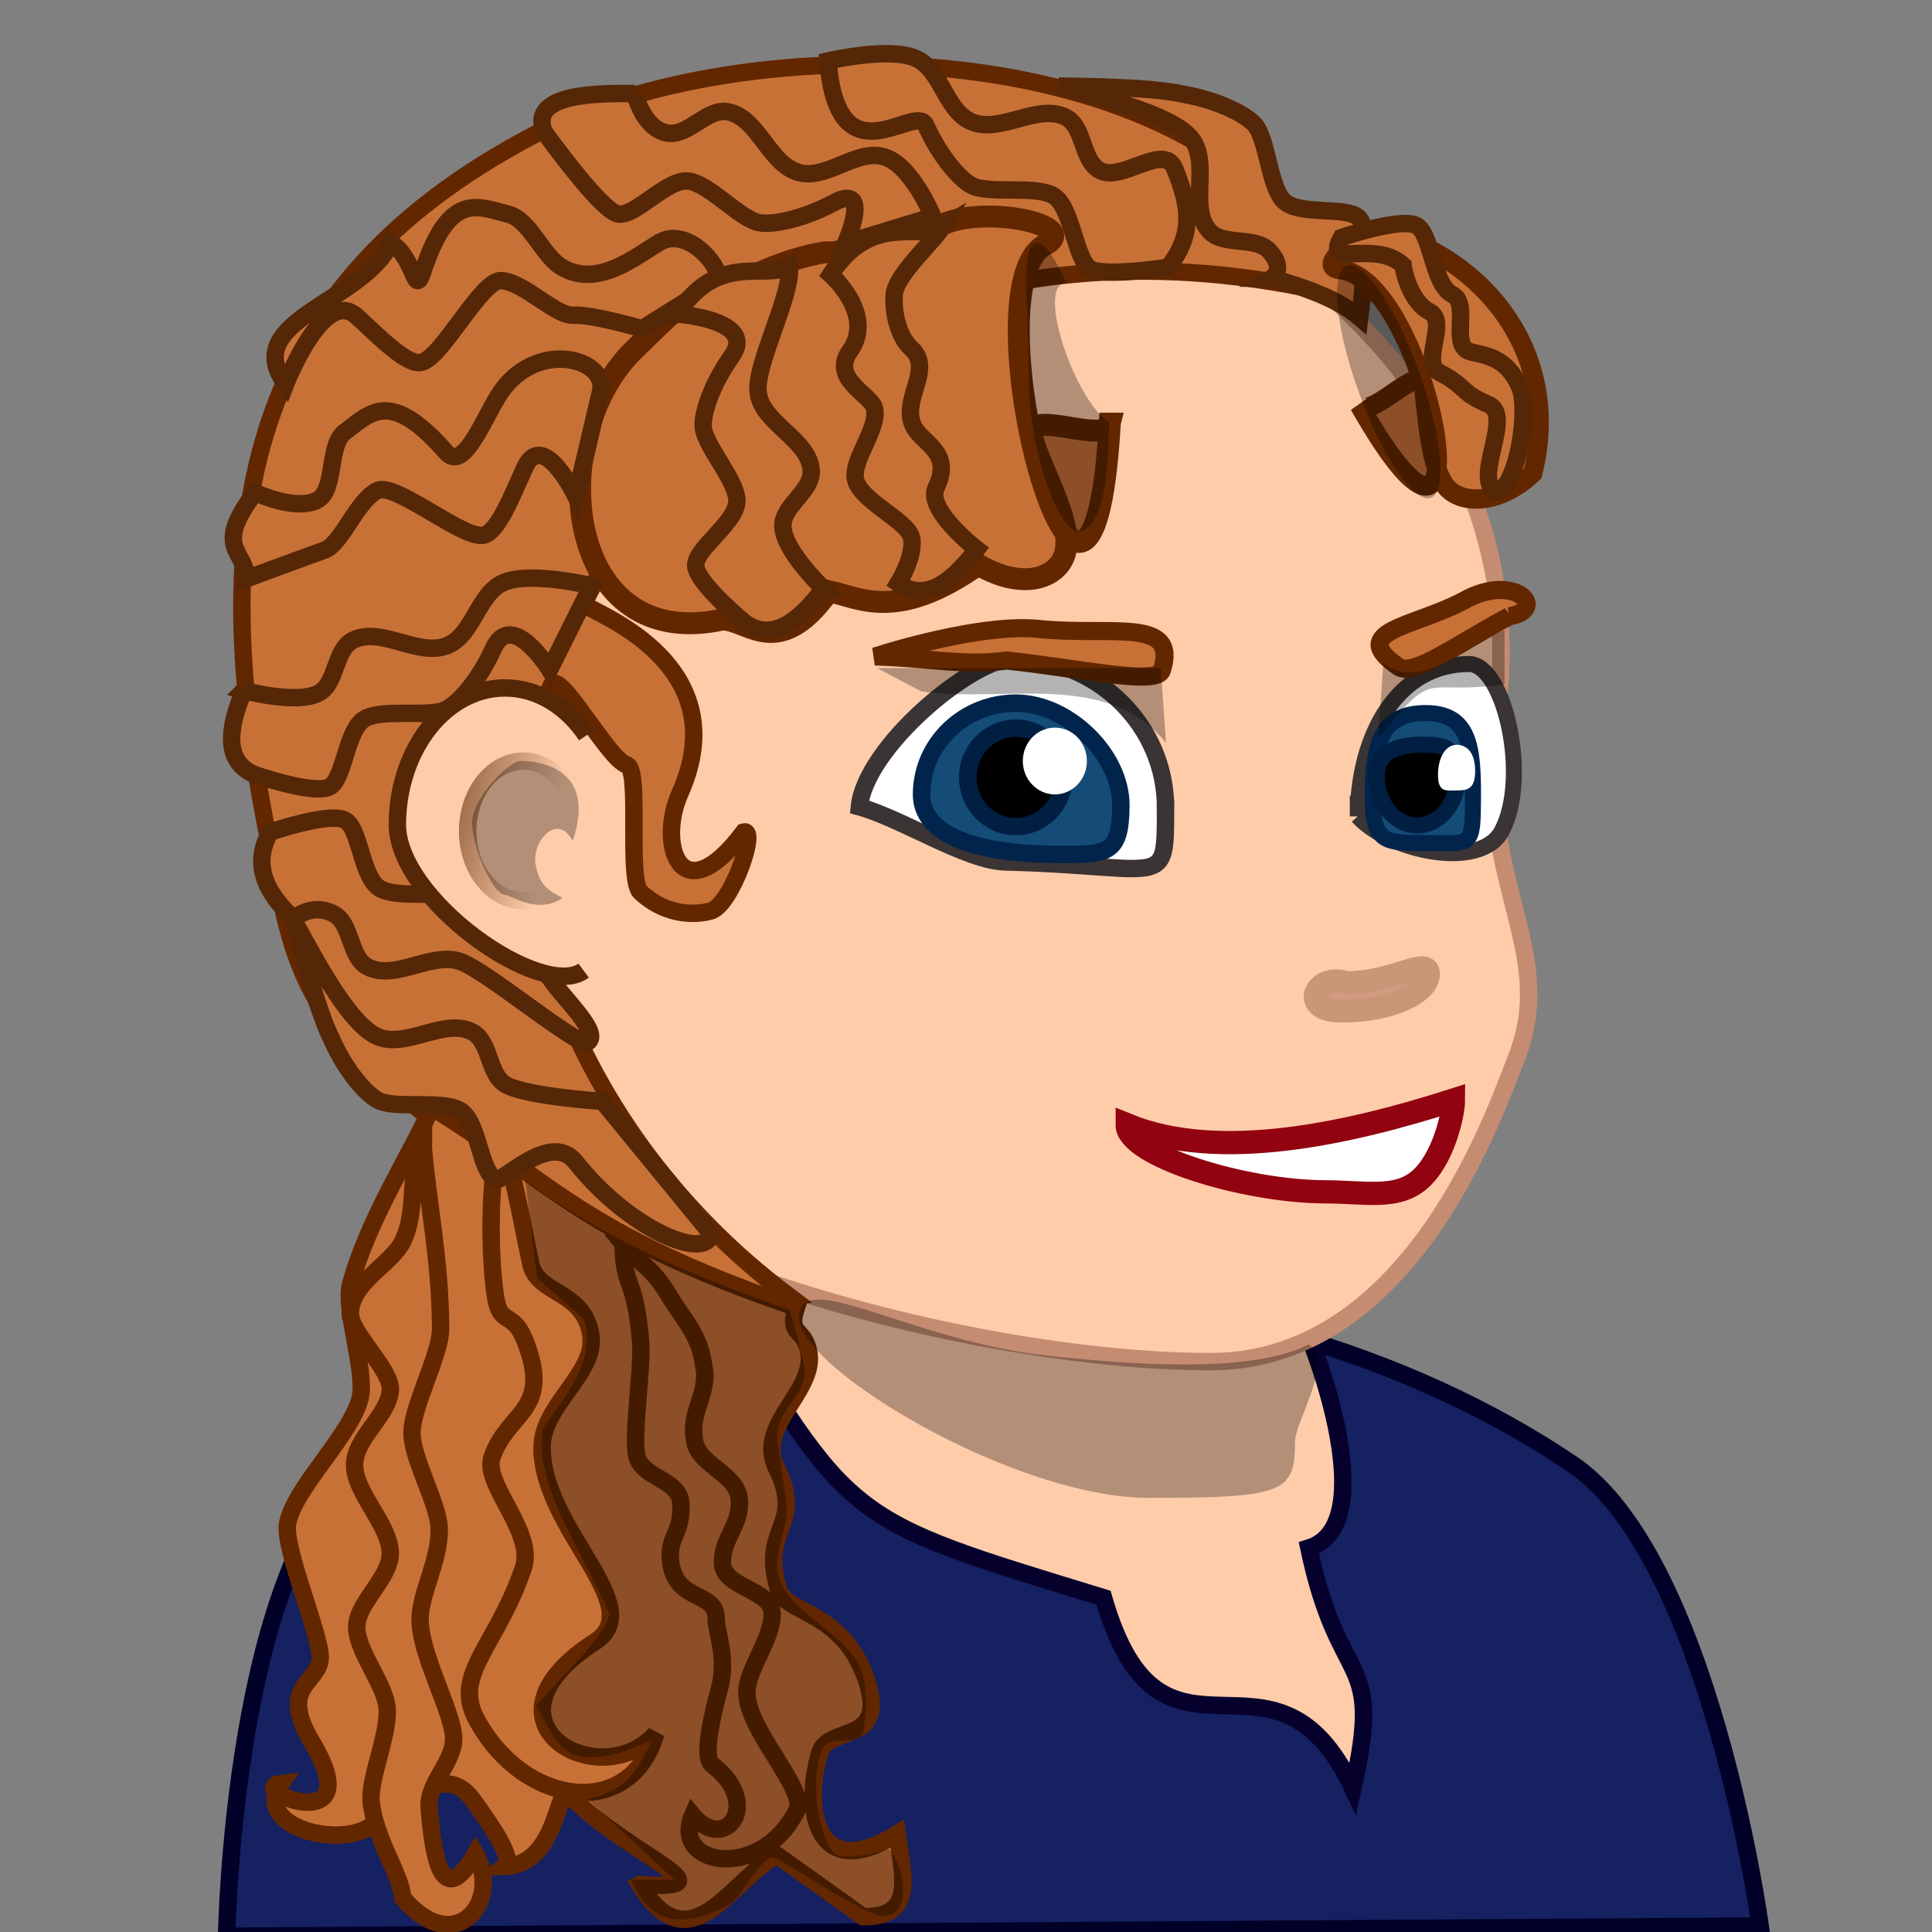 <?xml version="1.0" encoding="UTF-8"?>
<svg version="1.1" viewBox="0 0 320 320" xmlns="http://www.w3.org/2000/svg" xmlns:xlink="http://www.w3.org/1999/xlink">
<rect x="0" y="0" width="320" height="320" fill="#808080" stroke="none"/>
<defs>
<linearGradient id="a" x1="74.633" x2="89.718" y1="154.14" y2="157.76" gradientUnits="userSpaceOnUse">
<stop stop-color="#a4724f" offset="0"/>
<stop stop-color="#a4724f" stop-opacity="0" offset="1"/>
</linearGradient>
</defs>
<g transform="translate(0 -732.36)">
<path d="m60.508 974.02c53.367-39.896 144.68-36.472 199.89 0.83 22.819 15.417 31.149 76.52 31.149 76.52l-254.01 1.701s0.989-62.622 22.967-79.052z" fill="#152161" stroke="#010028" stroke-width="2.886"/>
<path d="m117.87 946.41 95.523 0.397c1.835 1.019 17.026 37.704 3.394 41.955 5.088 24.174 12.462 16.805 7.295 39.836-13.148-28.067-31.654 1.898-41.304-31.607-43.177-13.223-41.465-12.05-64.909-50.581z" fill="#fca" stroke="#06002c" stroke-width="2.886"/>
<path d="m247.96 850.14c-3.804 28.669 10.486 39.418 3.063 57.812-3.33 8.252-17.154 49.835-50.401 49.937-30.536 0.094-86.4-11.351-118.3-35.867-24.407-18.755-29.636-48.615-29.538-71.53 0.225-52.867 44.099-95.543 97.995-95.319 53.896 0.224 104.14 42.546 97.184 94.966z" fill="#fca" stroke="#c58c72" stroke-width="2.886"/>
<path d="m193.05 866.21c-0.045 13.661 0.371 9.611-26.573 8.909-6.384-0.166-17.07-7.168-24.137-9.12 0.95-9.855 18.54-24.446 25.46-24.626 14.003 0.058 25.295 11.178 25.249 24.837z" fill="#fff" stroke="#3b3434" stroke-width="2.886"/>
<path d="m185.65 865.77c-0.036 8.356-2.313 8.137-10.943 8.101-8.63-0.036-22.105-1.628-22.07-9.984 0.036-8.356 7.06-15.101 15.69-15.065 8.63 0.036 17.358 8.592 17.323 16.948z" fill="#144b77" stroke="#00244c" stroke-width="2.886"/>
<path transform="matrix(.968 .004 -.004 .956 4.679 718.11)" d="m177.82 148.88c0 4.708-3.681 8.525-8.221 8.525-4.54 0-8.221-3.817-8.221-8.525s3.681-8.525 8.221-8.525c4.54 0 8.221 3.817 8.221 8.525z" stroke="#001f42" stroke-width="3"/>
<path transform="matrix(.968 .004 -.004 .956 18.492 721.54)" d="m167.46 142.49c0 3.195-2.454 5.785-5.481 5.785-3.027 0-5.481-2.59-5.481-5.785 0-3.195 2.454-5.785 5.481-5.785 3.027 0 5.481 2.59 5.481 5.785z" fill="#fff"/>
<path d="m240.74 914.56c-0.011 2.522-1.745 9.93-5.652 13.247-3.809 3.234-8.851 1.984-15.603 1.956-13.677-0.057-32.814-6.107-32.793-11.089 15.208 6.229 36.679 1.448 54.048-4.114z" fill="#fff" stroke="#920210" stroke-width="3.848"/>
<path d="m236.57 893.74c-0.013 3.053-6.362 6.084-14.178 6.051-7.457 0.218-4.59-6.401 0.61-4.653 7.816 0.033 13.581-4.452 13.568-1.398z" fill="#c58b72" fill-opacity=".753" stroke="#c99778" stroke-width="3.848"/>
<path d="m224.89 867.58c5.051 5.666 20.289 9.106 23.849 2.427 4.665-8.751 0.504-27.43-5.325-27.663-11.799-0.049-18.455 11.578-18.524 25.237z" fill="#fff" stroke="#3b3434" stroke-width="2.649"/>
<path d="m227.36 863.81c-0.036 8.356 1.885 8.155 9.157 8.185s7.425 0.822 7.46-7.534c0.036-8.356-0.528-13.968-7.8-13.999-7.271-0.03-8.782 4.992-8.817 13.348z" fill="#144b77" stroke="#00244c" stroke-width="2.649"/>
<path d="m228.03 860.9c-0.019 4.499 2.968 8.159 6.673 8.175 3.704 0.015 6.723-3.62 6.742-8.119 0.019-4.499-1.801-5.245-5.506-5.26-3.704-0.015-7.89 0.705-7.909 5.204z" stroke="#001f42" stroke-width="2.649"/>
<path d="m238.18 860.65c-0.013 3.053 1.365 2.624 3.063 2.631 1.698 7e-3 3.075-0.135 3.088-3.188 0.013-3.053-1.358-4.37-3.056-4.377-1.698-7e-3 -3.082 1.88-3.095 4.934z" fill="#fff"/>
<path d="m45.593 876.65c-11.606-53.012-8.401-95.409 43.567-122.31 36.863-19.085 114.55-16.317 131.93 26.749-57.925-13.591-104.47 10.272-124.38 51.243-0.443 0.911 25.921 8.967 15.934 31.372-3.853 8.644 0.184 20.273 10.538 6.463 2.389-0.693-2.071 12.191-5.484 13.091-3.386 0.893-7.894 0.343-11.617-3.125-2.246-2.093 0.115-20.463-2.257-21.077-3.039-0.786-11.157-16.026-12.518-13.178-11.928 24.959 0.043 71.664 39.358 101.16-18.914 1.702-54.944-22.099-74.252-43.587-8.022-8.928-9.512-20.856-10.812-26.795z" fill="#c87137" stroke="#632700" stroke-width="2.886"/>
<path d="m105.96 1044.5c15.843 1.039-1.267-4.341-11.782-14.926-1.892-1.905-1.801 11.726-10.595 11.928 1.593-1.171-1.583-5.884-5.175-10.91-4.046-5.661-8.934-1.794-16.812 4.098-5.35 4.001-19.947 0.179-15.027-6.924-6.472 0.769 15.002 9.694 5.109-6.828-5.676-9.48 1.22-9.719 1.365-13.971 0.124-3.634-6.073-18.126-5.423-22.141 0.965-5.962 10.829-14.983 12.089-21.209 0.851-4.206-2.715-14.479-1.663-18.447 2.895-10.928 10.307-22.085 13.418-29.404 19.07 11.598 24.471 20.909 60.441 33.159-1.358 4.187 0.648 3.468 1.702 6.123 2.841 7.154-8.73 12.926-4.998 20.455 4.8 9.685-2.861 9.732 0.343 20.15 1.247 4.056 10.469 3.458 14.419 14.582 4.005 11.279-6.155 7.759-7.571 12.401-2.919 9.567-0.55 21.818 12.807 13.468 1.127 7.688 2.81 13.818-5.663 13.72l-14.228-10.181c-7.472 3.801-14.369 18.669-22.758 4.858z" fill="#c87137" stroke="#632700" stroke-width="2.886"/>
<path d="m183.82 802.53c-0.861 3.598-14.222-2.838-12.873 2.228 1.445 5.426 6.455 13.448 5.588 18.631-0.767 4.582-6.776 7.01-14.51 2.504-13.581 9.577-19.728 5.414-24.747 4.385-8.955 12.587-14.267 3.447-18.462 4.872-25.629 4.791-28.691-30.504-13.681-44.968 6.853-6.603 9.693-10.098 17.031-10.637 3.972-2.55 9.578-4.584 14.455-5.401 6.338 0.482 12.1-6.909 18.741-4.215 3.231-1.858 8.826-2.029 13.126-1.339 4.692 0.753 7.843 2.531 4.703 4.261-13.435 6.729 7.488 84.848 10.628 29.679z" fill="#c87137" stroke="#632700" stroke-width="3.63"/>
<path d="m249.97 834.44c-8.216 4.34-15.86 10.043-18.282 8.395-8.737-5.949 2.433-6.588 10.648-10.928 8.573-4.885 14.27 1.434 7.633 2.534z" fill="#c87137" stroke="#632700" stroke-width="3"/>
<path d="m166.77 841.76c12.061 1.31 24.843 4.168 25.656 1.671 2.933-9.012-8.537-5.61-20.599-6.92-7.982-0.762-20.868 2.654-26.9 4.585 8.634 0.207 14.708 1.63 21.842 0.664z" fill="#c87137" stroke="#632700" stroke-width="3"/>
<path d="m89.786 972.08c-0.058 13.505 17.795 26.392 8.771 32.201-20.715 13.337 0.747 25.569 10.057 15.238-4.185 14.542-22.067 12.054-29.772-2.532-3.888-7.36 3.48-12.049 7.843-24.937 2.007-5.928-6.768-13.919-5.181-18.371 2.754-7.723 9.994-7.574 5.492-19.167-2.072-5.336-4.166-2.275-4.943-7.496-1.329-8.932-0.667-23.925 0.908-23.958 1.541-0.032 3.462 11.862 4.968 18.693 1.12 5.083 8.872 4.338 9.939 11.799 0.9 6.293-8.053 11.489-8.083 18.53z" fill="#c87137" stroke="#632700" stroke-width="2.886"/>
<path d="m70.138 922.6c0.577 7.836 2.822 18.549 2.843 29.818 0.008 4.252-4.63 12.694-4.746 17.125-0.109 4.182 4.428 11.967 4.513 15.954 0.11 5.199-2.927 10.3-3.156 14.664-0.291 5.537 5.018 14.93 5.524 19.584 0.457 4.207-4.346 7.798-4.036 11.953 0.961 12.866 3.443 14.934 7.662 7.707 4.458 8.042-3.463 17.454-12.029 7.299-0.301-3.915-4.581-9.653-5.231-15.91-0.392-3.775 2.972-11.138 2.641-15.488-0.292-3.835-4.734-9.052-5.035-13.109-0.31-4.186 5.675-8.41 5.553-12.667-0.132-4.634-5.712-9.709-5.908-14.29-0.197-4.609 5.644-8.295 5.925-12.672 0.214-3.33-6.707-9.496-6.629-12.68 0.128-5.254 6.846-8.07 8.722-12.012 2.518-5.289 0.62-11.281 3.387-15.277z" fill="#c87137" stroke="#632700" stroke-width="2.886"/>
<path d="m103.19 938.33c0.157 7.855 1.876 4.857 2.908 16.081 0.389 4.234-1.246 14.232-0.717 18.633 0.499 4.154 7.085 4.196 7.373 8.173 0.376 5.187-2.182 5.457-1.674 9.798 0.801 6.856 7.612 4.754 7.543 9.434-0.034 2.291 1.954 6.464 0.516 11.694-1.217 4.427-2.76 11.308-1.228 12.474 8.598 6.542 2.17 14.833-3.186 8.386-3.689 8.413 11.246 11.068 17.239-0.747 1.781-3.511-8.323-13.345-8.26-19.634 0.038-3.795 4.266-8.745 4.19-13.106-0.068-3.845-8.151-4.186-8.231-8.253-0.082-4.196 3.072-6.185 2.796-10.436-0.301-4.626-7.235-5.745-7.468-10.325-0.754-4.194 2.517-7.661 1.587-11.821-0.618-5.22-3.431-7.804-5.668-11.559-3.001-5.038-4.593-5.064-7.721-8.792z" fill="#c87137" stroke="#632700" stroke-width="2.886"/>
<path d="m40.387 846.73s8.693 2.334 12.345 0.457c3.135-1.611 2.599-7.21 5.75-8.791 4.65-2.334 10.811 2.857 15.626 0.875 4.345-1.789 5.023-8.62 9.352-10.446 4.447-1.875 14.495 0.566 14.495 0.566l-6.919 13.883s-6.313-10.197-9.345-3.435c-2.317 5.167-6.06 9.537-8.286 10.228-3.249 1.008-9.813-0.236-12.795 1.227-3.426 1.681-3.441 10.508-6.279 11.517-2.963 1.053-12.175-2.162-12.175-2.162-5.013-2.17-4.461-7.447-1.768-13.92z" fill="#c87137" stroke="#552707" stroke-width="2.886"/>
<path d="m48.674 884.53s2.916-2.719 6.558-0.822c3.126 1.628 2.559 7.224 5.7 8.823 4.637 2.359 10.827-2.798 15.631-0.79 4.335 1.813 16.078 11.581 20.398 13.43 3.535-1.284-4.707-8.293-6.385-11.621-2.288-5.179-12.432-11.906-14.655-12.609-3.243-1.026-9.814 0.183-12.788-1.297-3.417-1.7-3.382-10.527-6.215-11.551-2.957-1.069-12.187 2.095-12.187 2.095-2.988 5.369-0.774 10.027 3.943 14.342z" fill="#c87137" stroke="#552707" stroke-width="2.886"/>
<path d="m96.667 893.12c-6.804 5.095-30.904-11.717-30.851-24.231 0.053-12.514 8.061-22.626 17.886-22.585 5.369 0.022 10.17 3.072 13.411 7.876" fill="#fca" stroke="#552707" stroke-width="2.886"/>
<path transform="matrix(.968 .004 -.004 .956 4.385 722.28)" d="m95.166 154.14c0 6.674-4.261 12.085-9.517 12.085s-9.517-5.41-9.517-12.085c0-6.674 4.261-12.085 9.517-12.085s9.517 5.41 9.517 12.085z" fill="#fca" stroke="url(#a)" stroke-width="3"/>
<path d="m42.268 813.94s6.621 3.142 10.273 1.265c3.135-1.611 1.713-9.126 4.519-11.246 4.318-3.264 7.542-7.29 16.857 3.33 3.081 3.513 6.552-6.711 9.352-10.446 6.268-8.359 17.684-4.887 16.15 0.573l-4.037 17.162s-5.48-11.419-8.513-4.656c-2.317 5.167-4.408 10.36-6.635 11.051-3.249 1.008-14.741-8.831-17.723-7.368-3.426 1.681-5.916 8.865-8.755 9.874-2.963 1.053-13.032 4.775-13.032 4.775 0.347-4.654-5.789-4.78 1.543-14.314z" fill="#c87137" stroke="#552707" stroke-width="2.886"/>
<path d="m99.805 914.78s-12.262-0.785-15.904-2.682c-3.126-1.628-2.559-7.224-5.7-8.823-4.637-2.359-10.827 2.798-15.631 0.79-4.335-1.813-9.515-11.116-13.808-19.089 2.632 10.292 4.543 16.289 6.221 19.617 2.288 5.179 6.006 9.569 8.229 10.273 3.243 1.026 9.814-0.183 12.788 1.297 3.417 1.7 3.382 10.527 6.215 11.551 1.14 0.412 9.032-8.028 13.092-2.912 9.127 11.5 21.915 16.474 22.451 11.885z" fill="#c87137" stroke="#552707" stroke-width="2.886"/>
<path d="m119.14 778.79c0.012-2.725-5.417-8.913-9.913-6.284-3.921 2.292-10.368 7.794-16.397 3.971-2.973-1.885-5.174-7.75-8.595-8.627-5.264-1.349-9.821-3.822-14.218 9.537-1.454 4.419-1.239-2.413-5.291-4.779-4.55 9.834-25.208 12.786-17.42 23.382 0 0 6.357-16.274 11.815-11.207 4.17 3.871 8.144 7.853 10.468 7.635 3.39-0.318 10.101-13.793 13.425-13.589 3.819 0.234 8.944 5.897 11.956 5.737 3.144-0.167 11.393 2.246 11.393 2.246z" fill="#c87137" stroke="#552707" stroke-width="2.886"/>
<path d="m105.16 747.86s1.326 5.831 5.382 6.535c3.481 0.605 6.509-4.16 9.984-3.522 5.129 0.941 6.816 8.761 11.859 10.08 4.551 1.19 9.302-3.823 13.863-2.671 4.685 1.183 8.253 9.96 8.253 9.96l-14.455 4.409s4.582-10.236-1.994-6.691c-5.025 2.708-10.689 3.927-12.882 3.138-3.2-1.151-7.64-6.081-10.909-6.712-3.755-0.724-9.211 6.271-12.085 5.367-3-0.944-12.031-13.535-12.031-13.535-2.632-6.448 8.904-6.422 15.017-6.358z" fill="#c87137" stroke="#552707" stroke-width="2.886"/>
<path d="m194.56 760.27c-1.762-4.341-8.712 2.261-12.349 0.354-3.121-1.637-2.538-7.232-5.674-8.839-4.63-2.372-10.835 2.768-15.633 0.745-4.33-1.825-4.949-8.662-9.263-10.523-4.431-1.912-14.5 0.446-14.5 0.446 1.599 20.377 14.366 6.972 16.175 10.584 2.273 5.186 5.978 9.586 8.199 10.296 3.24 1.035 9.814-0.155 12.784 1.333 3.412 1.709 3.762 11.355 6.591 12.387 2.954 1.078 12.6-0.426 12.6-0.426 4.218-5.398 3.707-9.863 1.07-16.357z" fill="#c87137" stroke="#552707" stroke-width="2.886"/>
<path d="m210.62 778.43s2.401-1.39-0.319-4.441c-2.335-2.619-7.716-0.765-10.025-3.406-3.409-3.897 0.224-11.043-2.878-15.182-2.8-3.736-13.177-6.529-22.036-8.784 10.755 0.118 17.111 0.549 20.782 1.381 5.638 0.984 10.833 3.525 12.045 5.493 1.769 2.872 2.115 9.459 4.269 11.967 2.474 2.881 11.162 0.783 12.834 3.261 1.745 2.587-0.059 16.263-0.059 16.263-2.521-2.174-6.599-4.355-14.612-6.552z" fill="#c87137" stroke="#552707" stroke-width="2.886"/>
<path d="m225.15 799.46c2.085 2.409 10.091-7.242 10.627-3.161 0.575 4.371 0.953 12.935 3.607 16.505 2.346 3.156 8.837 3.318 14.478-2.072 5.327-21.316-10.191-37.194-26.415-40.31-4.126 1.817-9.125 6.156-5.57 6.579 14.973 1.318 25.816 62.099 3.273 22.459z" fill="#c87137" stroke="#632700" stroke-width="3.212"/>
<path d="m136.4 829.87s-6.49-6.166-6.732-10.223c-0.207-3.482 4.937-5.901 4.696-9.381-0.356-5.136-8.032-7.691-8.779-12.787-0.674-4.599 5.78-16.432 5.147-21.036-4.061 2.382-11.733-2.46-18.553 7.929 0 0 13.346 0.937 9.02 6.975-3.305 4.614-5.185 10.026-4.644 12.267 0.79 3.269 5.24 8.191 5.498 11.468 0.296 3.765-7.374 8.307-6.795 11.228 0.604 3.05 8.127 9.204 8.127 9.204 4.459 3.133 8.766-0.042 13.014-5.644z" fill="#c87137" stroke="#552707" stroke-width="2.886"/>
<path d="m161.79 823.33s-8.532-6.568-6.732-10.223c2.802-5.69-2.077-7.267-3.576-9.824-2.613-4.456 3.333-9.671-0.503-13.161-2.301-2.093-3.021-6.057-2.881-8.855 0.17-3.375 6.574-8.854 8.024-11.364-4.061 2.382-11.733-2.46-18.553 7.929 0 0 7.53 6.628 3.204 12.667-3.305 4.614 3.515 7.204 4.056 9.445 0.79 3.269-3.447 8.155-3.19 11.432 0.296 3.765 8.766 7.149 9.345 10.071 0.604 3.05-2.208 7.527-2.208 7.527 4.459 3.133 8.766-0.042 13.014-5.644z" fill="#c87137" stroke="#552707" stroke-width="2.886"/>
<path d="m232.37 776.27s0.811 5.847 4.452 7.744c3.126 1.628-1.583 8.432 1.558 10.03 4.637 2.359 3.354 3.295 8.158 5.303 4.335 1.813-2.903 12.698 1.416 14.547 3.535-1.284 5.377-14.207 3.699-17.535-2.288-5.179-6.025-5.078-8.248-5.782-3.243-1.026 0.15-7.942-2.824-9.421-3.417-1.7-3.382-10.527-6.215-11.551-2.957-1.069-12.187 2.095-12.187 2.095-2.988 5.369 5.474 0.254 10.191 4.569z" fill="#c87137" stroke="#552707" stroke-width="2.886"/>
</g>
<g>
<path transform="translate(3.021 8.459)" d="m211.48 230.27c0 8.509-1.811 9.366-24.169 9.366-22.358 0-58.006-21.4-58.006-29.909 0-8.509 18.729 3.928 41.088 6.344 13.854 1.498 33.769 3.034 43.322-1.847 4.402 2.466-2.235 12.84-2.235 16.046z" opacity=".3"/>
<path d="m183.69 69.849c0 12.347-1.966 18.127-5.136 18.127-3.17 0-8.157-13.03-8.157-25.378 0-12.347-1.66-22.356 1.511-22.356 1.141 0 2.909 2.628 4.705 6.568-5.266 0.359 1.64 19.971 7.078 23.04z" opacity=".3"/>
<path transform="matrix(1.105 -.356 .376 1.046 -47.146 74.525)" d="m232.63 66.828a4.532 18.127 0 1 1-9.063 0 4.532 18.127 0 1 1 9.063 0z" opacity=".3"/>
<path d="m94.851 139.27c-2.563-4.758-6.756 0.084-6.154 3.804 0.559 3.457 2.113 4.49 4.5 5.624-4.061 2.885-8.58-0.455-9.454-0.455-2.124 0-5.554-7.952-5.554-11.963s5.994-10.254 8.118-10.254 12.818 0.688 8.545 13.245z" opacity=".3"/>
<path d="m145.27 110.65h46.998l0.855 12.39c-9.811-12.146-26.733-6.512-40.589-8.545z" opacity=".3"/>
<path d="m249.2 104.35c-6.694 2.532-13.387 10.216-20.081 5.554l-0.855 12.39c9.811-12.146 7.08-6.94 20.935-8.972z" opacity=".3"/>
<path d="m87.009 195.53c13.602 10.15 28.616 16.064 43.807 21.45 0.881 3.007 1.644 6.014 2.308 9.021 1.141 5.171-4.964 7.321-4.325 12.492 0.412 3.339 0.899 6.748 1.437 10.206 0.604 3.885-2.053 7.831-1.358 11.808 1.184 6.774 12.128 10.014 14.001 16.82 0.765 2.779 0.665 5.893 0.186 9.12-0.501 3.376-5.841 0.351-7.03 3.595-2.416 6.593 0.788 18.572 3.544 17.271-1.024 0.537 5.679-0.111 7.294-0.994 1.339-0.733 5.595 10.468-0.385 11.064-2.933 0.292-17.81-10.058-18.593-9.787-2.527 0.877-5.513 7.116-7.041 7.887-5.505 2.776-12.526 5.061-16.352-4.16l7.193 0.019-14.412-13.394c7.557-1.556 8.57-5.916 10.761-9.771-15.593 7.282-15.91-0.713-19.289-5.645 4.634-5.262 11.227-11.307 12.197-15.103-4.305-10.344-12.536-21.178-11.086-30.802 4.137-5.812 8.897-11.545 6.81-18.135l-7.747-6.838z" opacity=".3"/>
</g>
</svg>
